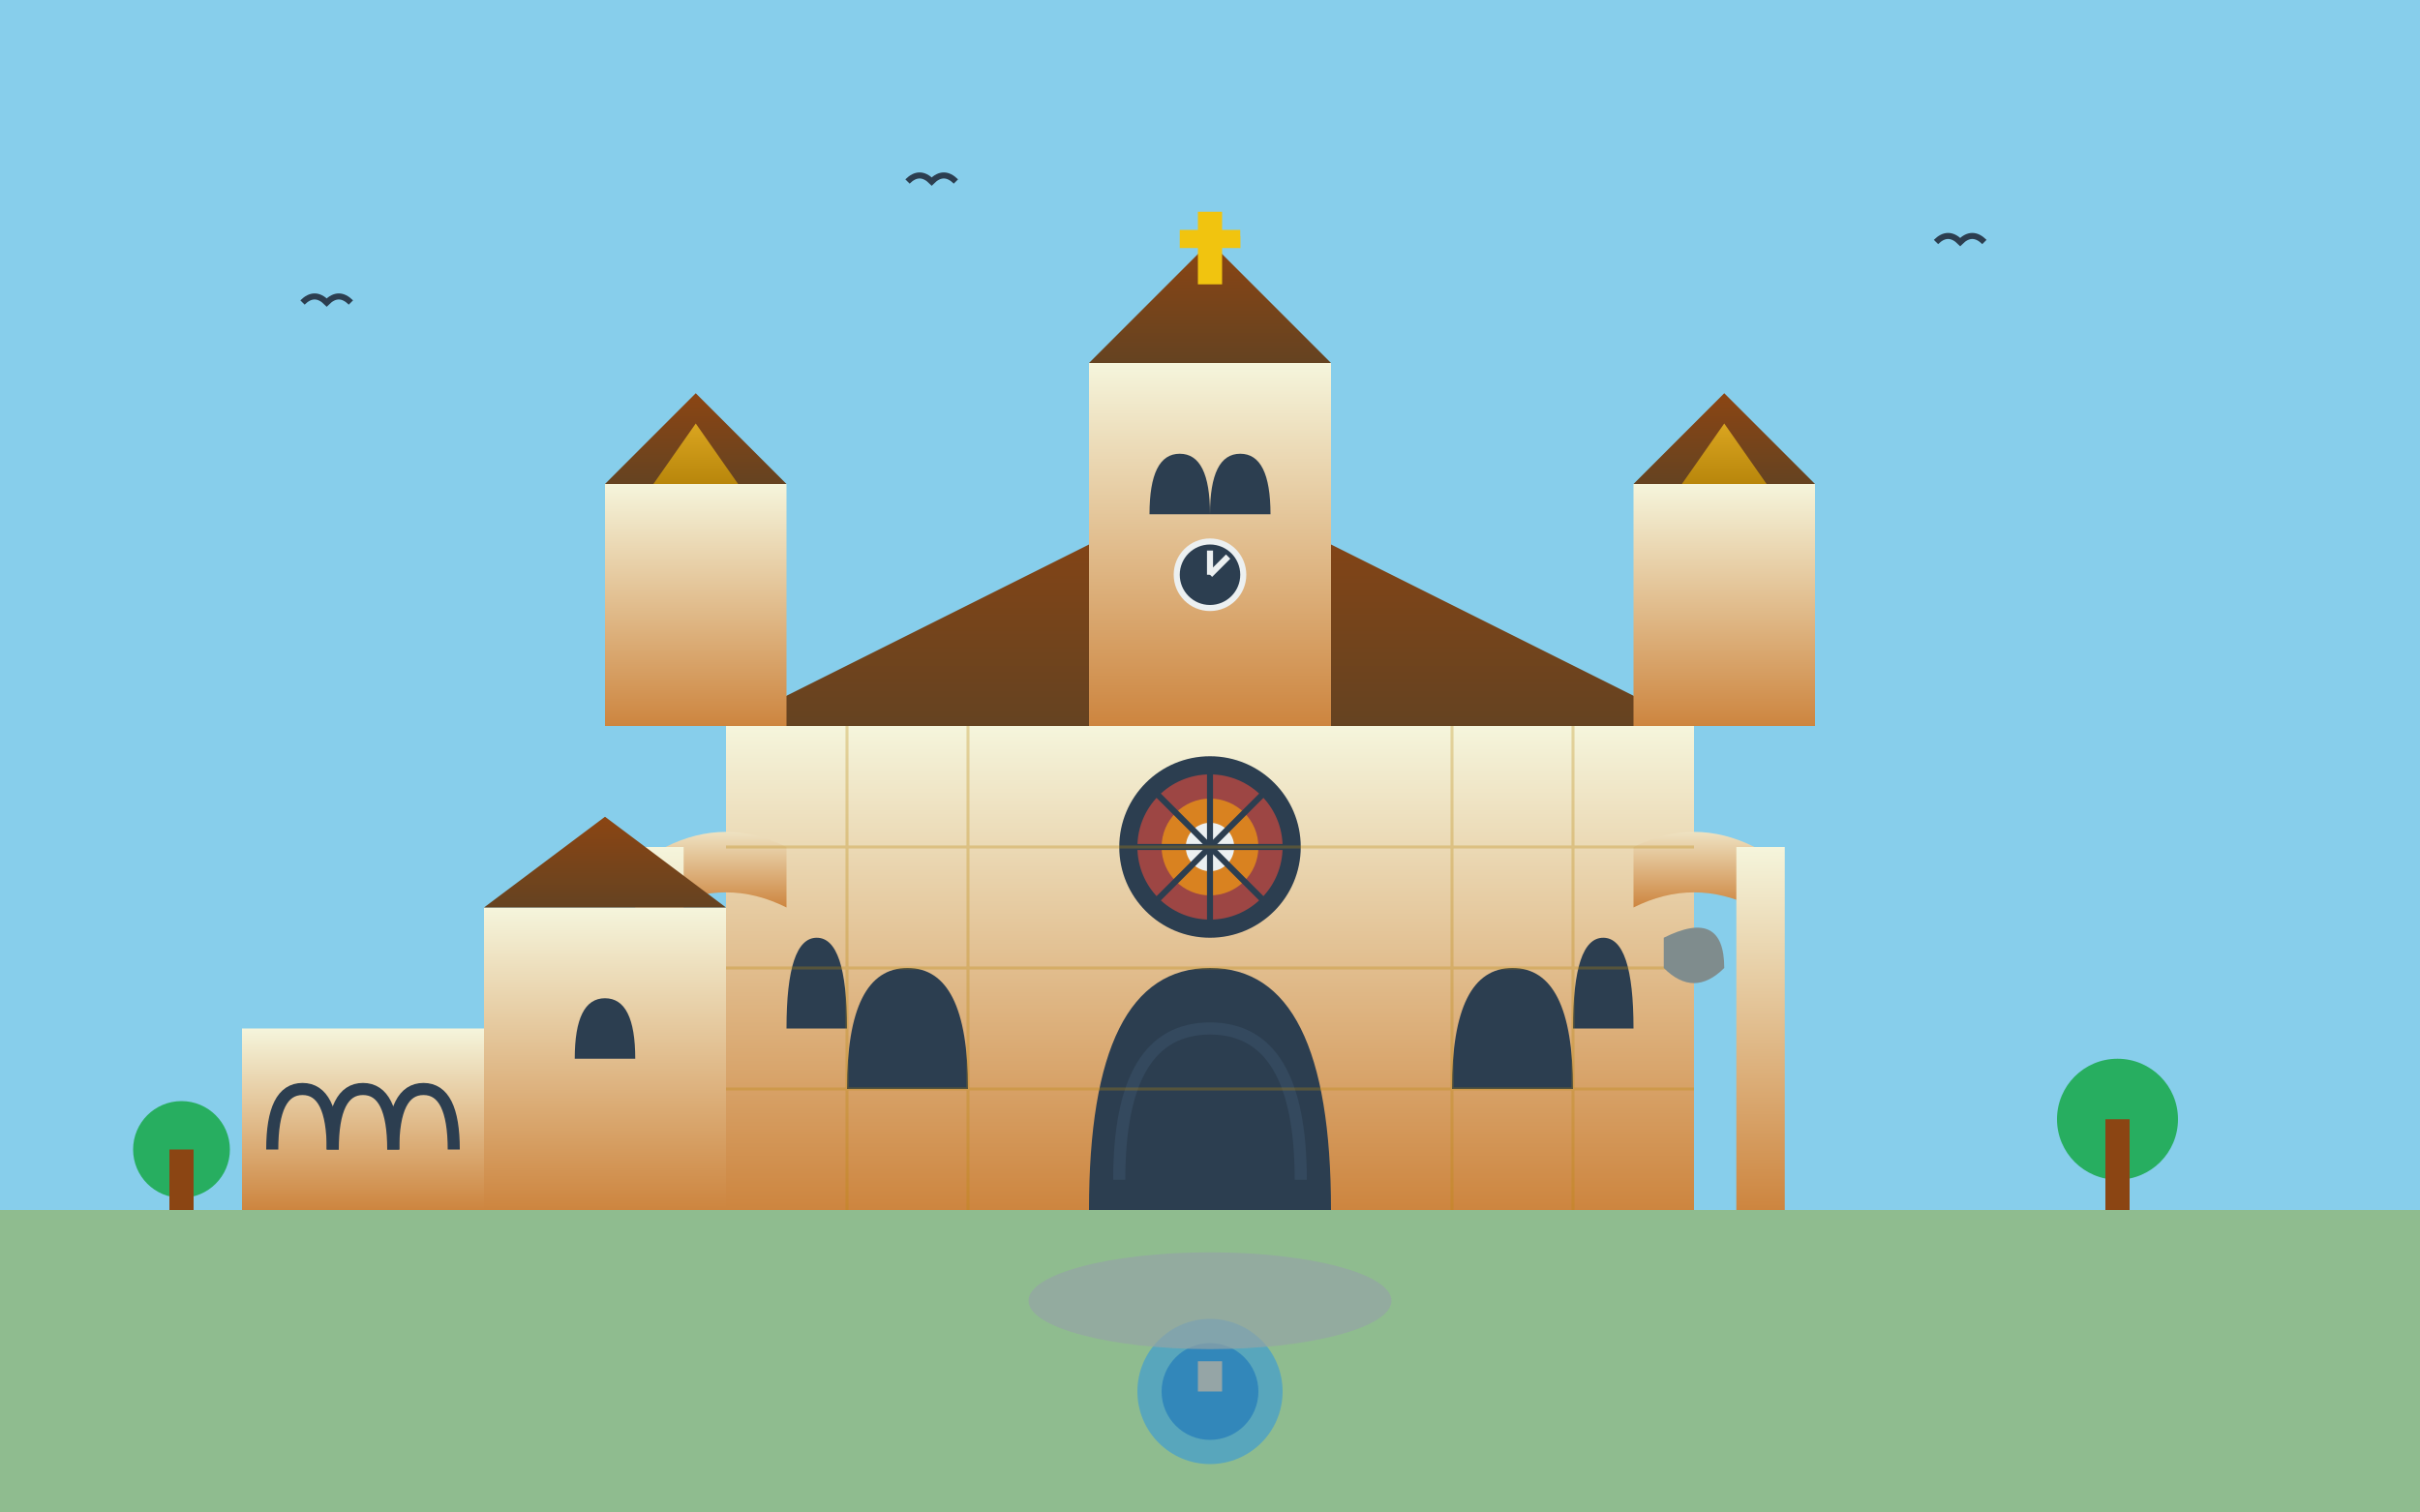 <svg xmlns="http://www.w3.org/2000/svg" viewBox="0 0 400 250" width="400" height="250">
  <rect x="0" y="0" width="400" height="250" fill="#333333" stroke="none"/>
  <defs>
    <linearGradient id="stoneGradient" x1="0%" y1="0%" x2="0%" y2="100%">
      <stop offset="0%" style="stop-color:#f5f5dc;stop-opacity:1" />
      <stop offset="100%" style="stop-color:#cd853f;stop-opacity:1" />
    </linearGradient>
    <linearGradient id="roofGradient" x1="0%" y1="0%" x2="0%" y2="100%">
      <stop offset="0%" style="stop-color:#8b4513;stop-opacity:1" />
      <stop offset="100%" style="stop-color:#654321;stop-opacity:1" />
    </linearGradient>
    <linearGradient id="towerGradient" x1="0%" y1="0%" x2="0%" y2="100%">
      <stop offset="0%" style="stop-color:#daa520;stop-opacity:1" />
      <stop offset="100%" style="stop-color:#b8860b;stop-opacity:1" />
    </linearGradient>
  </defs>
  
  <!-- Background sky -->
  <rect width="400" height="200" fill="#87ceeb"/>
  
  <!-- Ground -->
  <rect y="200" width="400" height="50" fill="#8fbc8f"/>
  
  <!-- Main cathedral body -->
  <rect x="120" y="120" width="160" height="80" fill="url(#stoneGradient)"/>
  
  <!-- Cathedral roof -->
  <polygon points="120,120 200,80 280,120" fill="url(#roofGradient)"/>
  
  <!-- Central bell tower -->
  <rect x="180" y="60" width="40" height="60" fill="url(#stoneGradient)"/>
  
  <!-- Bell tower roof -->
  <polygon points="180,60 200,40 220,60" fill="url(#roofGradient)"/>
  
  <!-- Left tower -->
  <rect x="100" y="80" width="30" height="40" fill="url(#stoneGradient)"/>
  <polygon points="100,80 115,65 130,80" fill="url(#roofGradient)"/>
  
  <!-- Right tower -->
  <rect x="270" y="80" width="30" height="40" fill="url(#stoneGradient)"/>
  <polygon points="270,80 285,65 300,80" fill="url(#roofGradient)"/>
  
  <!-- Main entrance portal -->
  <path d="M 180 200 Q 180 160 200 160 Q 220 160 220 200 Z" fill="#2c3e50"/>
  
  <!-- Gothic arch details -->
  <path d="M 185 195 Q 185 170 200 170 Q 215 170 215 195" fill="none" stroke="#34495e" stroke-width="2"/>
  
  <!-- Rose window -->
  <circle cx="200" cy="140" r="15" fill="#2c3e50"/>
  <circle cx="200" cy="140" r="12" fill="#e74c3c" opacity="0.6"/>
  <circle cx="200" cy="140" r="8" fill="#f39c12" opacity="0.7"/>
  <circle cx="200" cy="140" r="4" fill="#ecf0f1"/>
  
  <!-- Rose window tracery -->
  <g stroke="#2c3e50" stroke-width="1" fill="none">
    <line x1="200" y1="128" x2="200" y2="152"/>
    <line x1="188" y1="140" x2="212" y2="140"/>
    <line x1="190" y1="130" x2="210" y2="150"/>
    <line x1="210" y1="130" x2="190" y2="150"/>
  </g>
  
  <!-- Side windows - Gothic arches -->
  <path d="M 140 180 Q 140 160 150 160 Q 160 160 160 180 Z" fill="#2c3e50"/>
  <path d="M 240 180 Q 240 160 250 160 Q 260 160 260 180 Z" fill="#2c3e50"/>
  
  <!-- Smaller side windows -->
  <path d="M 130 170 Q 130 155 135 155 Q 140 155 140 170 Z" fill="#2c3e50"/>
  <path d="M 260 170 Q 260 155 265 155 Q 270 155 270 170 Z" fill="#2c3e50"/>
  
  <!-- Flying buttresses -->
  <path d="M 110 140 Q 120 135 130 140 L 130 150 Q 120 145 110 150 Z" fill="url(#stoneGradient)"/>
  <path d="M 270 140 Q 280 135 290 140 L 290 150 Q 280 145 270 150 Z" fill="url(#stoneGradient)"/>
  
  <!-- Buttress supports -->
  <rect x="105" y="140" width="8" height="60" fill="url(#stoneGradient)"/>
  <rect x="287" y="140" width="8" height="60" fill="url(#stoneGradient)"/>
  
  <!-- Bell tower windows -->
  <path d="M 190 85 Q 190 75 195 75 Q 200 75 200 85 Z" fill="#2c3e50"/>
  <path d="M 200 85 Q 200 75 205 75 Q 210 75 210 85 Z" fill="#2c3e50"/>
  
  <!-- Tower cross -->
  <rect x="198" y="35" width="4" height="12" fill="#f1c40f"/>
  <rect x="195" y="38" width="10" height="3" fill="#f1c40f"/>
  
  <!-- Side chapel -->
  <rect x="80" y="150" width="40" height="50" fill="url(#stoneGradient)"/>
  <polygon points="80,150 100,135 120,150" fill="url(#roofGradient)"/>
  
  <!-- Chapel window -->
  <path d="M 95 175 Q 95 165 100 165 Q 105 165 105 175 Z" fill="#2c3e50"/>
  
  <!-- Stone texture details -->
  <g stroke="#b8860b" stroke-width="0.5" opacity="0.3">
    <!-- Horizontal stone courses -->
    <line x1="120" y1="140" x2="280" y2="140"/>
    <line x1="120" y1="160" x2="280" y2="160"/>
    <line x1="120" y1="180" x2="280" y2="180"/>
    
    <!-- Vertical joints -->
    <line x1="140" y1="120" x2="140" y2="200"/>
    <line x1="160" y1="120" x2="160" y2="200"/>
    <line x1="240" y1="120" x2="240" y2="200"/>
    <line x1="260" y1="120" x2="260" y2="200"/>
  </g>
  
  <!-- Decorative pinnacles -->
  <polygon points="108,80 115,70 122,80" fill="url(#towerGradient)"/>
  <polygon points="278,80 285,70 292,80" fill="url(#towerGradient)"/>
  
  <!-- Cloister wall (left) -->
  <rect x="40" y="170" width="40" height="30" fill="url(#stoneGradient)"/>
  
  <!-- Cloister arches -->
  <path d="M 45 190 Q 45 180 50 180 Q 55 180 55 190" fill="none" stroke="#2c3e50" stroke-width="2"/>
  <path d="M 55 190 Q 55 180 60 180 Q 65 180 65 190" fill="none" stroke="#2c3e50" stroke-width="2"/>
  <path d="M 65 190 Q 65 180 70 180 Q 75 180 75 190" fill="none" stroke="#2c3e50" stroke-width="2"/>
  
  <!-- Garden elements -->
  <circle cx="30" cy="190" r="8" fill="#27ae60"/>
  <rect x="28" y="190" width="4" height="10" fill="#8b4513"/>
  
  <circle cx="350" cy="185" r="10" fill="#27ae60"/>
  <rect x="348" y="185" width="4" height="15" fill="#8b4513"/>
  
  <!-- Fountain -->
  <circle cx="200" cy="230" r="12" fill="#3498db" opacity="0.6"/>
  <circle cx="200" cy="230" r="8" fill="#2980b9" opacity="0.8"/>
  <rect x="198" y="225" width="4" height="5" fill="#95a5a6"/>
  
  <!-- Medieval path -->
  <ellipse cx="200" cy="215" rx="30" ry="8" fill="#95a5a6" opacity="0.7"/>
  
  <!-- Birds in sky -->
  <path d="M 50 50 Q 52 48 54 50 Q 56 48 58 50" fill="none" stroke="#2c3e50" stroke-width="1"/>
  <path d="M 320 40 Q 322 38 324 40 Q 326 38 328 40" fill="none" stroke="#2c3e50" stroke-width="1"/>
  <path d="M 150 30 Q 152 28 154 30 Q 156 28 158 30" fill="none" stroke="#2c3e50" stroke-width="1"/>
  
  <!-- Decorative gargoyle -->
  <path d="M 275 155 Q 285 150 285 160 Q 280 165 275 160 Z" fill="#7f8c8d"/>
  
  <!-- Clock on bell tower -->
  <circle cx="200" cy="95" r="6" fill="#ecf0f1"/>
  <circle cx="200" cy="95" r="5" fill="#2c3e50"/>
  <line x1="200" y1="95" x2="203" y2="92" stroke="#ecf0f1" stroke-width="1"/>
  <line x1="200" y1="95" x2="200" y2="91" stroke="#ecf0f1" stroke-width="1"/>
  
  <!-- Weathervane on central spire -->
  <rect x="199" y="38" width="2" height="4" fill="#f1c40f"/>
  <polygon points="201,40 205,39 205,41" fill="#f1c40f"/>
</svg>

